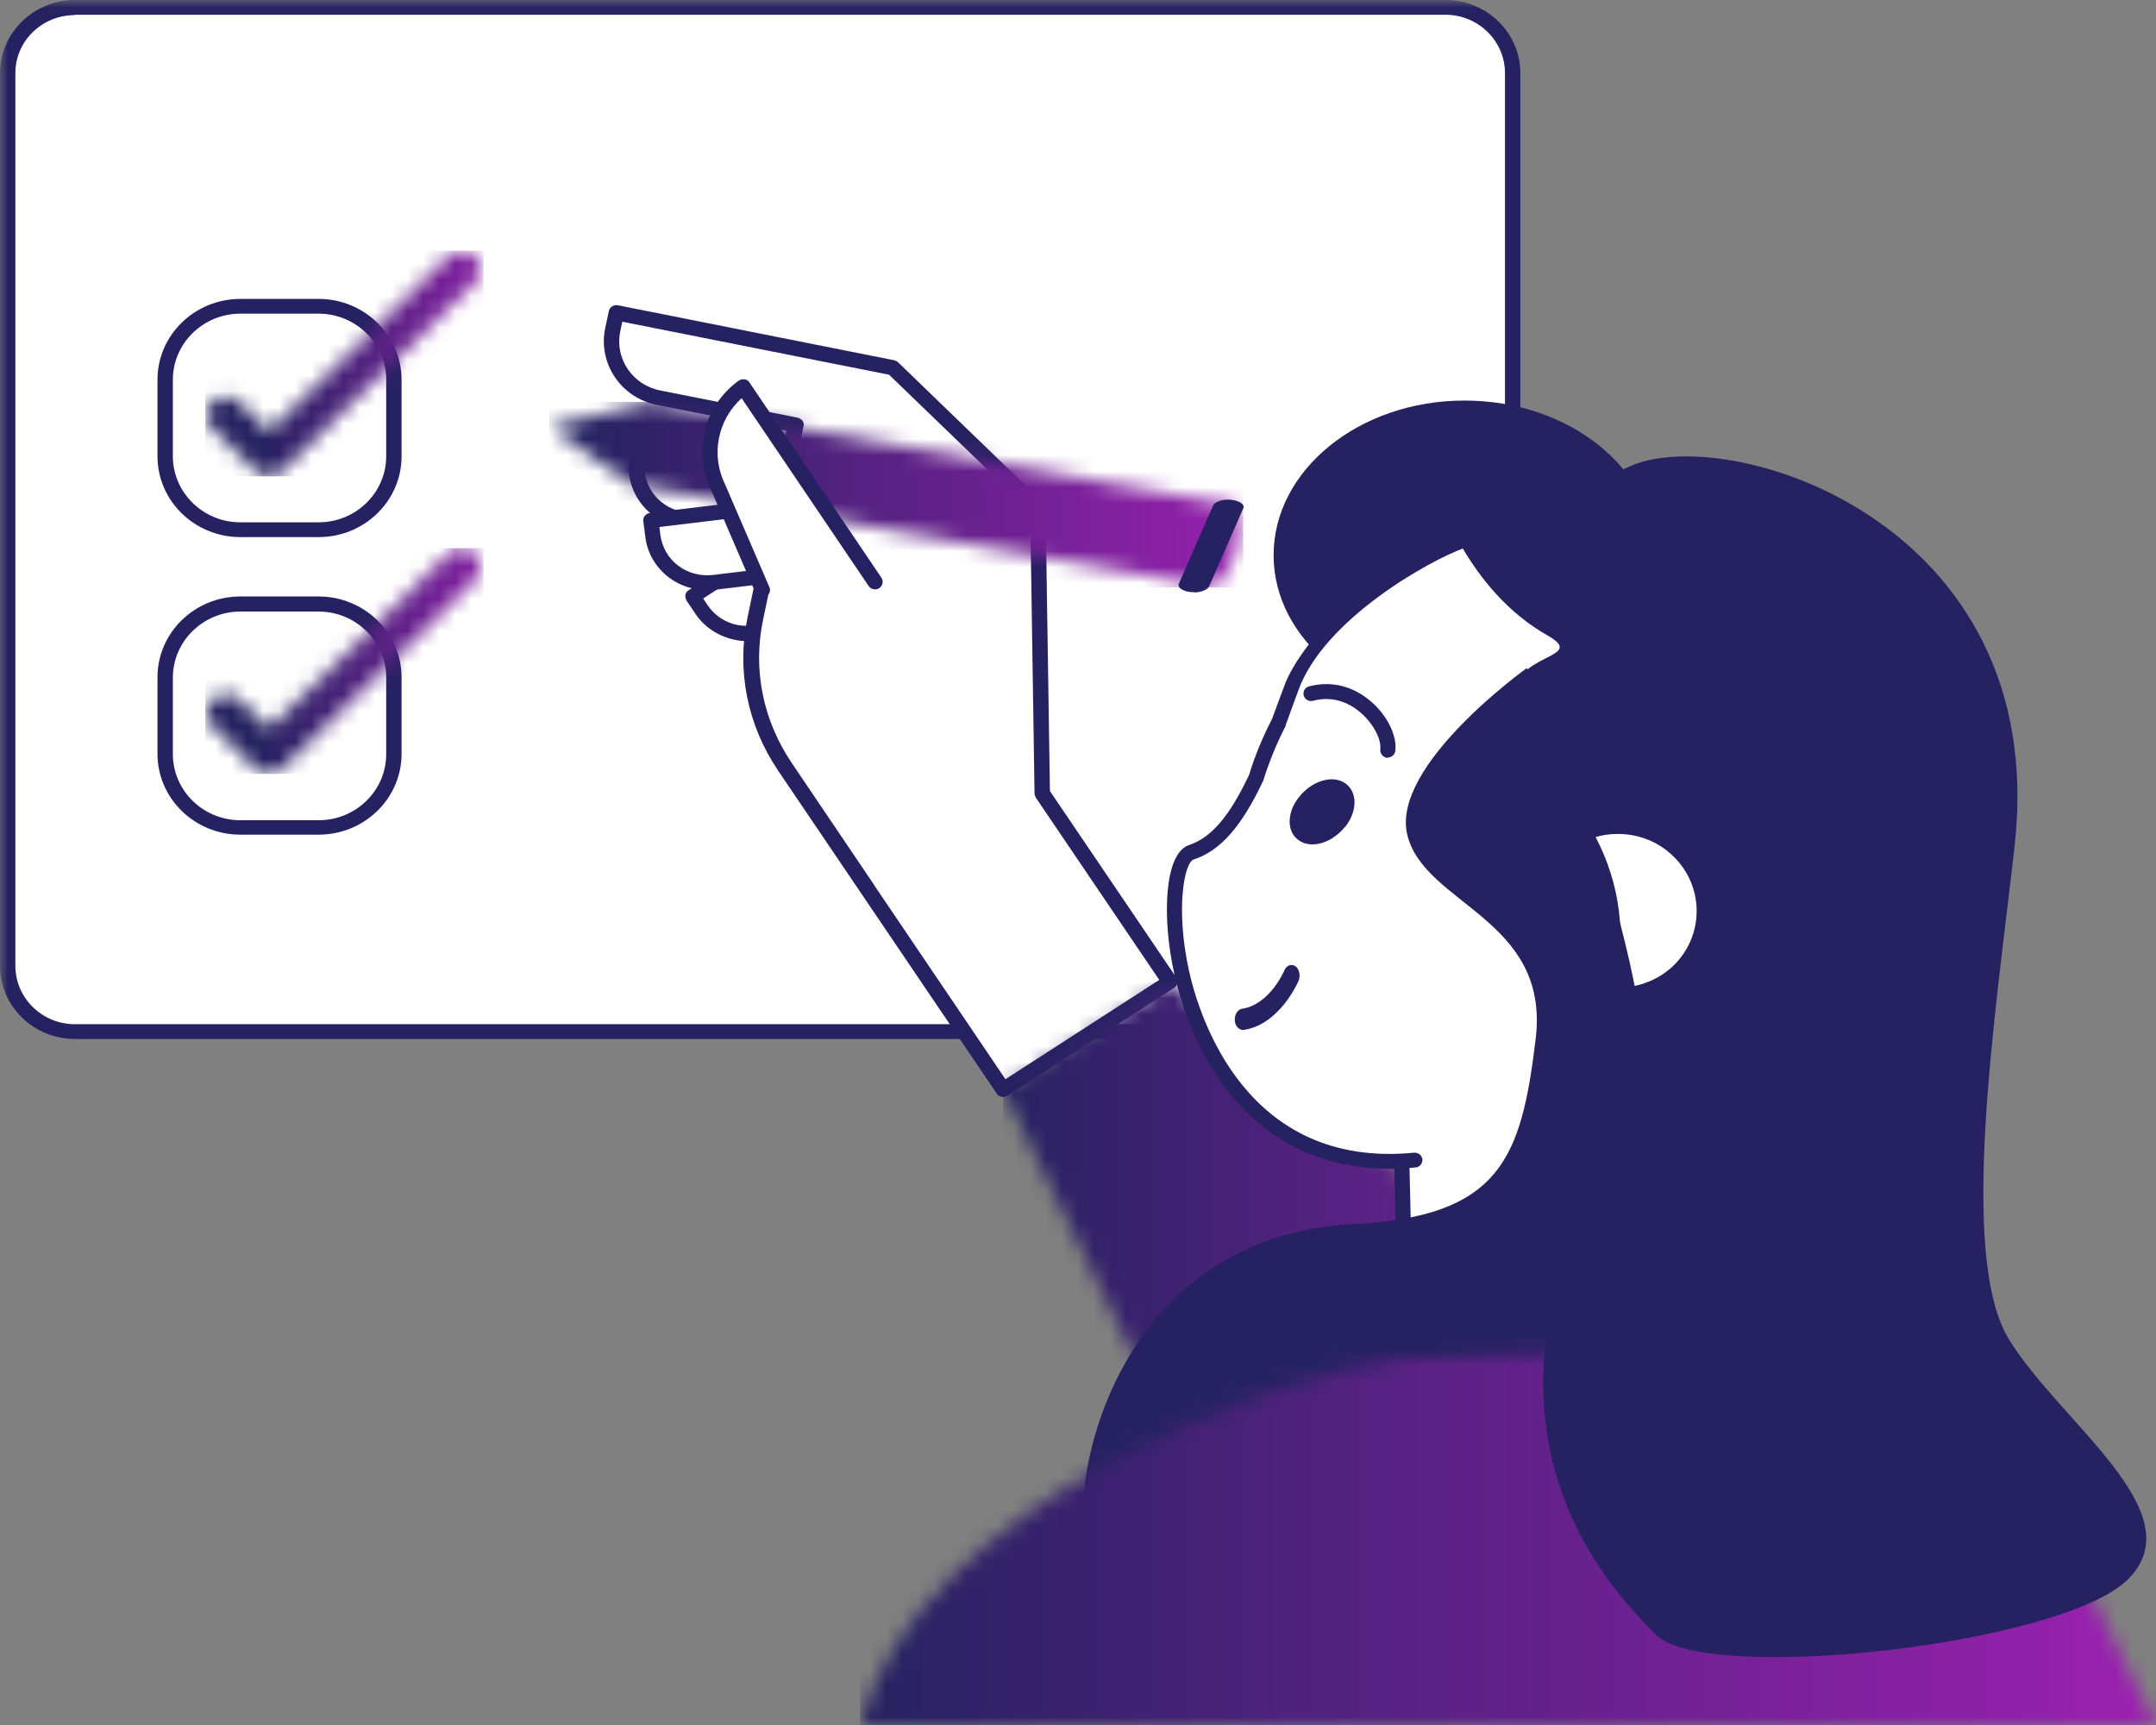 <svg width="135" height="108" viewBox="0 0 135 108" fill="none" xmlns="http://www.w3.org/2000/svg">
<rect x="0" y="0" width="135" height="108" fill="#808080" stroke="none"/>
<g clip-path="url(#clip0_2810_7657)">
<mask id="mask0_2810_7657" style="mask-type:luminance" maskUnits="userSpaceOnUse" x="0" y="0" width="135" height="108">
<path d="M135 0H0V108H135V0Z" fill="white"/>
</mask>
<g mask="url(#mask0_2810_7657)">
<path d="M90.51 64.586H4.691C2.367 64.586 0.482 62.737 0.482 60.469V4.579C0.482 2.31 2.367 0.462 4.691 0.462H90.51C92.834 0.462 94.719 2.31 94.719 4.579V60.469C94.719 62.737 92.834 64.586 90.51 64.586Z" fill="white"/>
<path d="M4.69 0.945C2.638 0.945 0.963 2.562 0.963 4.579V60.469C0.963 62.485 2.638 64.124 4.69 64.124H90.51C92.561 64.124 94.236 62.485 94.236 60.469V4.579C94.236 2.562 92.561 0.924 90.51 0.924H4.69V0.945ZM90.51 65.048H4.69C2.094 65.048 0 62.989 0 60.469V4.579C0 2.058 2.115 0 4.69 0H90.51C93.106 0 95.199 2.058 95.199 4.579V60.469C95.199 62.989 93.085 65.048 90.51 65.048Z" fill="#262261"/>
<path d="M52.111 31.694L43.359 37.344L43.925 38.184C44.951 39.718 47.065 40.138 48.635 39.13L53.786 35.811L52.111 31.715V31.694Z" fill="white"/>
<path d="M44.03 37.47L44.323 37.911C44.763 38.541 45.411 38.983 46.186 39.13C46.94 39.276 47.736 39.13 48.385 38.709L53.221 35.601L51.902 32.387L44.03 37.47ZM46.772 40.138C46.521 40.138 46.249 40.117 45.998 40.054C44.993 39.844 44.113 39.276 43.548 38.436L42.983 37.596C42.983 37.596 42.878 37.365 42.92 37.239C42.941 37.113 43.025 37.008 43.129 36.945L51.881 31.295C52.007 31.211 52.153 31.19 52.279 31.232C52.425 31.274 52.53 31.379 52.572 31.505L54.247 35.601C54.331 35.811 54.247 36.042 54.058 36.168L48.908 39.508C48.259 39.928 47.526 40.138 46.772 40.138Z" fill="#262261"/>
<path d="M54.331 55.659L49.139 47.972C47.296 45.242 46.627 41.902 47.296 38.709L49.83 26.59L41.246 24.889C39.257 24.49 37.959 22.579 38.377 20.646L38.608 19.575L55.922 23.02L65.009 31.778L65.281 49.673L73.258 61.456L62.831 68.198L54.331 55.659Z" fill="white"/>
<path d="M54.729 55.407L62.957 67.568L72.588 61.351L64.863 49.946C64.863 49.946 64.779 49.778 64.779 49.694L64.507 31.988L55.671 23.461L38.964 20.142L38.838 20.751C38.482 22.453 39.613 24.112 41.351 24.448L49.935 26.149C50.06 26.17 50.165 26.254 50.249 26.338C50.312 26.443 50.353 26.569 50.312 26.695L47.778 38.814C47.129 41.923 47.778 45.094 49.558 47.741L54.75 55.428L54.729 55.407ZM62.811 68.681C62.664 68.681 62.497 68.618 62.413 68.471L48.72 48.245C46.794 45.389 46.103 41.965 46.815 38.625L49.244 26.968L41.141 25.351C38.88 24.91 37.435 22.747 37.896 20.541L38.126 19.47C38.147 19.344 38.231 19.239 38.336 19.176C38.44 19.113 38.566 19.092 38.692 19.113L56.006 22.558C56.006 22.558 56.174 22.621 56.237 22.684L65.323 31.463C65.323 31.463 65.47 31.673 65.47 31.778L65.742 49.526L73.656 61.204C73.656 61.204 73.74 61.435 73.719 61.561C73.698 61.687 73.614 61.792 73.51 61.855L63.083 68.597C63.083 68.597 62.916 68.681 62.811 68.681Z" fill="#262261"/>
<path d="M50.416 29.636L40.136 27.599L39.927 28.586C39.55 30.392 40.743 32.135 42.586 32.514L48.637 33.711L50.416 29.657V29.636Z" fill="white"/>
<path d="M40.513 28.145L40.408 28.67C40.094 30.203 41.12 31.715 42.69 32.03L48.364 33.165L49.767 29.993L40.533 28.145H40.513ZM48.636 34.173C48.636 34.173 48.573 34.173 48.531 34.173L42.481 32.975C40.387 32.556 39.026 30.56 39.445 28.502L39.654 27.515C39.696 27.263 39.968 27.095 40.219 27.158L50.499 29.195C50.646 29.216 50.751 29.321 50.834 29.426C50.897 29.552 50.897 29.699 50.834 29.825L49.055 33.879C48.971 34.047 48.803 34.152 48.615 34.152" fill="#262261"/>
<path d="M51.169 31.295L40.742 32.555L40.868 33.542C41.098 35.37 42.794 36.651 44.657 36.441L50.792 35.706L51.148 31.295H51.169Z" fill="white"/>
<path d="M41.288 32.975L41.351 33.5C41.456 34.257 41.833 34.929 42.461 35.412C43.068 35.874 43.842 36.084 44.617 36L50.354 35.307L50.647 31.862L41.288 32.996V32.975ZM44.261 36.945C43.403 36.945 42.565 36.672 41.874 36.147C41.058 35.517 40.534 34.635 40.409 33.627L40.283 32.639C40.241 32.387 40.43 32.156 40.702 32.114L51.128 30.854C51.275 30.854 51.422 30.875 51.526 30.98C51.631 31.085 51.673 31.211 51.673 31.358L51.317 35.769C51.317 35.979 51.128 36.168 50.898 36.189L44.764 36.924C44.596 36.924 44.429 36.945 44.282 36.945" fill="#262261"/>
</g>
<mask id="mask1_2810_7657" style="mask-type:luminance" maskUnits="userSpaceOnUse" x="34" y="25" width="44" height="12">
<path d="M34.398 26.716L39.486 30.308L76.042 36.777L76.314 36.483C77.465 35.223 77.863 33.48 77.403 31.862L77.34 31.631L40.784 25.162L34.419 26.716H34.398Z" fill="white"/>
</mask>
<g mask="url(#mask1_2810_7657)">
<path d="M77.842 25.162H34.398V36.777H77.842V25.162Z" fill="url(#paint0_linear_2810_7657)"/>
</g>
<mask id="mask2_2810_7657" style="mask-type:luminance" maskUnits="userSpaceOnUse" x="0" y="0" width="135" height="108">
<path d="M135 0H0V108H135V0Z" fill="white"/>
</mask>
<g mask="url(#mask2_2810_7657)">
<path d="M74.766 37.071C74.766 37.071 74.64 37.071 74.556 37.071C74.033 37.008 73.698 36.777 73.823 36.525L75.959 31.652C76.064 31.4 76.587 31.232 77.11 31.295C77.634 31.358 77.969 31.589 77.843 31.841L75.708 36.714C75.603 36.924 75.205 37.092 74.766 37.092" fill="#262261"/>
<path d="M54.77 36.399L46.521 24.196L46.458 24.238C44.49 25.708 43.862 28.334 44.95 30.497L47.693 36.882L54.77 36.399Z" fill="white"/>
<path d="M47.714 37.344C47.526 37.344 47.358 37.239 47.275 37.05L44.532 30.686C43.359 28.355 44.05 25.477 46.186 23.881L46.249 23.839C46.353 23.755 46.479 23.734 46.626 23.755C46.751 23.755 46.877 23.839 46.94 23.965L55.189 36.168C55.335 36.378 55.273 36.672 55.063 36.819C54.833 36.966 54.54 36.903 54.393 36.693L46.437 24.931C44.93 26.296 44.49 28.502 45.411 30.35L48.175 36.756C48.28 36.987 48.175 37.26 47.924 37.365C47.861 37.386 47.798 37.407 47.735 37.407" fill="#262261"/>
</g>
<mask id="mask3_2810_7657" style="mask-type:luminance" maskUnits="userSpaceOnUse" x="62" y="61" width="54" height="38">
<path d="M77.759 98.695L62.81 68.198L73.237 61.477L115.906 96.826L77.759 98.695Z" fill="white"/>
</mask>
<g mask="url(#mask3_2810_7657)">
<path d="M115.906 61.477H62.81V98.695H115.906V61.477Z" fill="url(#paint1_linear_2810_7657)"/>
</g>
<mask id="mask4_2810_7657" style="mask-type:luminance" maskUnits="userSpaceOnUse" x="0" y="0" width="135" height="108">
<path d="M135 0H0V108H135V0Z" fill="white"/>
</mask>
<g mask="url(#mask4_2810_7657)">
<path d="M103.658 34.761C103.658 40.096 98.298 44.422 91.703 44.422C85.108 44.422 79.748 40.096 79.748 34.761C79.748 29.426 85.108 25.078 91.703 25.078C98.298 25.078 103.658 29.405 103.658 34.761Z" fill="#262261"/>
</g>
<path d="M111.719 98.275L88.144 89.139L87.6 65.972L109.604 65.489L111.719 98.275Z" fill="white"/>
<mask id="mask5_2810_7657" style="mask-type:luminance" maskUnits="userSpaceOnUse" x="0" y="0" width="135" height="108">
<path d="M135 0H0V108H135V0Z" fill="white"/>
</mask>
<g mask="url(#mask5_2810_7657)">
<path d="M88.604 88.824L111.195 97.582L109.164 65.972L88.102 66.434L88.625 88.824H88.604ZM111.718 98.758C111.718 98.758 111.593 98.758 111.551 98.716L87.976 89.559C87.809 89.496 87.683 89.328 87.683 89.139L87.139 65.972C87.139 65.846 87.18 65.72 87.264 65.636C87.348 65.552 87.474 65.489 87.599 65.489L109.604 65.006C109.855 65.006 110.085 65.195 110.085 65.447L112.2 98.254C112.2 98.422 112.137 98.57 112.012 98.653C111.928 98.716 111.823 98.737 111.739 98.737" fill="#262261"/>
<path d="M104.202 73.953C109.269 72.378 113.77 68.912 116.576 63.935C122.228 53.853 118.565 41.587 108.703 36.021C92.519 26.905 81.988 39.886 80.837 43.078C80.564 43.834 80.313 44.548 80.041 45.242C79.455 46.355 78.994 47.51 78.638 48.686C77.529 51.08 76.272 52.803 74.576 53.391C71.959 54.273 73.383 74.121 88.583 72.672L104.223 73.953H104.202Z" fill="white"/>
<path d="M104.202 74.415C103.993 74.415 103.804 74.289 103.741 74.1C103.658 73.848 103.804 73.596 104.055 73.512C109.206 71.916 113.519 68.429 116.157 63.703C121.642 53.916 118.272 41.944 108.473 36.42C102.632 33.122 96.958 32.408 91.661 34.32C89.546 35.076 82.909 38.751 81.297 43.225C81.025 43.981 80.753 44.695 80.502 45.409V45.451C79.936 46.544 79.476 47.678 79.12 48.812C79.12 48.812 79.12 48.854 79.099 48.875C77.759 51.731 76.419 53.265 74.744 53.811C74.158 54 73.593 56.877 74.451 60.784C75.1 63.703 78.052 73.197 88.541 72.168C88.793 72.147 89.044 72.336 89.065 72.588C89.086 72.84 88.897 73.071 88.646 73.092C84.354 73.512 80.774 72.315 78.01 69.585C75.896 67.484 74.304 64.418 73.53 60.973C72.755 57.508 72.881 53.433 74.451 52.908C75.854 52.446 77.005 51.08 78.22 48.497C78.576 47.321 79.057 46.166 79.643 45.031C79.894 44.338 80.167 43.624 80.439 42.889C81.234 40.684 85.275 35.622 91.368 33.416C96.958 31.4 102.883 32.135 108.997 35.58C119.235 41.356 122.773 53.895 117.036 64.124C114.273 69.059 109.792 72.693 104.39 74.373C104.349 74.373 104.286 74.373 104.244 74.373" fill="#262261"/>
<path d="M112.388 32.534C105.709 28.964 97.941 29.195 91.514 32.429C93.503 32.891 95.471 33.605 97.334 34.593C110.022 41.377 113.958 58.159 106.148 72.105C105.709 72.882 105.248 73.617 104.767 74.352C111.341 73.155 117.391 69.122 120.93 62.821C127.064 51.9 123.233 38.331 112.388 32.534Z" fill="#262261"/>
<path d="M90.068 31.022C90.068 31.022 91.848 36.924 96.894 39.781C99.553 41.293 94.444 40.81 94.842 43.918C97.773 67.106 99.678 71.496 99.678 71.496C100.118 73.491 101.835 74.961 103.928 75.15L110.189 75.675L112.157 70.067L115.36 45.892C115.36 45.892 102.505 27.788 90.089 31.064" fill="#262261"/>
<path d="M104.872 53.706C103.553 52.341 101.627 51.921 99.91 52.404C101.459 55.344 101.857 58.684 101.104 61.834C102.381 61.876 103.7 61.456 104.705 60.532C106.673 58.705 106.756 55.659 104.893 53.727" fill="white"/>
<path d="M77.82 64.481C77.569 64.481 77.339 64.229 77.318 63.892C77.297 63.535 77.486 63.199 77.779 63.157C79.495 62.905 80.417 60.784 80.417 60.763C80.542 60.448 80.856 60.322 81.108 60.49C81.359 60.658 81.442 61.078 81.317 61.393C81.275 61.498 80.124 64.145 77.883 64.481C77.883 64.481 77.841 64.481 77.82 64.481Z" fill="#262261"/>
<path d="M86.908 47.447C86.908 47.447 86.866 47.447 86.845 47.447C86.594 47.405 86.405 47.174 86.426 46.922C86.51 46.376 86.07 45.367 85.191 44.611C84.688 44.17 83.621 43.498 82.218 43.876C81.967 43.939 81.695 43.792 81.632 43.54C81.569 43.288 81.715 43.036 81.967 42.973C83.328 42.616 84.689 42.931 85.819 43.897C86.866 44.779 87.494 46.081 87.368 47.027C87.326 47.258 87.138 47.426 86.887 47.426" fill="#262261"/>
<path d="M84.228 51.752C83.432 52.761 82.155 53.16 81.359 52.635C80.564 52.131 80.543 50.891 81.338 49.904C82.134 48.896 83.411 48.497 84.207 49.022C85.002 49.547 85.023 50.765 84.228 51.773" fill="#262261"/>
<path d="M95.617 41.818C95.617 41.818 87.054 47.93 88.122 52.278C89.19 56.646 97.041 57.508 96.162 65.006C95.261 72.504 93.984 76.18 84.688 76.642C72.294 77.272 67.772 88.362 67.772 95.167C67.772 101.972 99.532 85.232 99.532 85.232C99.532 85.232 110.42 74.247 95.596 41.818" fill="#262261"/>
</g>
<mask id="mask6_2810_7657" style="mask-type:luminance" maskUnits="userSpaceOnUse" x="53" y="83" width="82" height="25">
<path d="M87.935 85.022C79.853 85.862 57.409 94.348 53.85 108H135L123.046 83.804L87.935 85.022Z" fill="white"/>
</mask>
<g mask="url(#mask6_2810_7657)">
<path d="M135 83.804H53.85V108H135V83.804Z" fill="url(#paint2_linear_2810_7657)"/>
</g>
<mask id="mask7_2810_7657" style="mask-type:luminance" maskUnits="userSpaceOnUse" x="0" y="0" width="135" height="108">
<path d="M135 0H0V108H135V0Z" fill="white"/>
</mask>
<g mask="url(#mask7_2810_7657)">
<path d="M101.879 29.279C107.762 26.317 128.468 32.408 126.144 52.992C124.993 63.221 122.585 78.616 125.788 83.846C128.992 89.076 137.387 94.663 133.284 98.843C129.18 103.022 106.694 105.459 103.658 102.329C100.622 99.2 90.447 88.908 102.046 69.9C113.645 50.892 101.69 41.482 100.434 40.789C99.178 40.096 93.232 33.627 101.858 29.279" fill="#262261"/>
<path d="M19.954 33.165H15.055C12.458 33.165 10.344 31.106 10.344 28.565V23.776C10.344 21.235 12.458 19.176 15.055 19.176H19.954C22.55 19.176 24.665 21.235 24.665 23.776V28.565C24.665 31.106 22.55 33.165 19.954 33.165Z" fill="white"/>
<path d="M15.054 19.638C12.73 19.638 10.824 21.487 10.824 23.776V28.565C10.824 30.833 12.709 32.702 15.054 32.702H19.953C22.277 32.702 24.182 30.854 24.182 28.565V23.776C24.182 21.508 22.277 19.638 19.953 19.638H15.054ZM19.953 33.627H15.054C12.185 33.627 9.861 31.358 9.861 28.565V23.776C9.861 20.983 12.185 18.714 15.054 18.714H19.953C22.8 18.714 25.145 20.983 25.145 23.776V28.565C25.145 31.358 22.821 33.627 19.953 33.627Z" fill="#262261"/>
</g>
<mask id="mask8_2810_7657" style="mask-type:luminance" maskUnits="userSpaceOnUse" x="12" y="15" width="19" height="15">
<path d="M28.097 16.026L16.854 27.011L14.991 25.183C14.53 24.721 13.755 24.721 13.295 25.183C12.834 25.645 12.834 26.381 13.295 26.843L15.995 29.489C16.226 29.699 16.519 29.825 16.833 29.825C17.147 29.825 17.461 29.699 17.67 29.489L29.751 17.685C30.212 17.223 30.212 16.488 29.751 16.047C29.521 15.816 29.207 15.711 28.913 15.711C28.62 15.711 28.306 15.837 28.076 16.047" fill="white"/>
</mask>
<g mask="url(#mask8_2810_7657)">
<path d="M30.275 15.69H12.855V29.825H30.275V15.69Z" fill="url(#paint3_linear_2810_7657)"/>
</g>
<mask id="mask9_2810_7657" style="mask-type:luminance" maskUnits="userSpaceOnUse" x="0" y="0" width="135" height="108">
<path d="M135 0H0V108H135V0Z" fill="white"/>
</mask>
<g mask="url(#mask9_2810_7657)">
<path d="M19.954 51.795H15.055C12.458 51.795 10.344 49.736 10.344 47.195V42.406C10.344 39.865 12.458 37.806 15.055 37.806H19.954C22.55 37.806 24.665 39.865 24.665 42.406V47.195C24.665 49.736 22.55 51.795 19.954 51.795Z" fill="white"/>
<path d="M15.054 38.289C12.73 38.289 10.824 40.138 10.824 42.427V47.216C10.824 49.484 12.709 51.354 15.054 51.354H19.953C22.277 51.354 24.182 49.505 24.182 47.216V42.427C24.182 40.159 22.277 38.289 19.953 38.289H15.054ZM19.953 52.257H15.054C12.185 52.257 9.861 49.988 9.861 47.195V42.406C9.861 39.613 12.185 37.344 15.054 37.344H19.953C22.8 37.344 25.145 39.613 25.145 42.406V47.195C25.145 49.988 22.821 52.257 19.953 52.257Z" fill="#262261"/>
</g>
<mask id="mask10_2810_7657" style="mask-type:luminance" maskUnits="userSpaceOnUse" x="12" y="34" width="19" height="15">
<path d="M28.097 34.656L16.854 45.62L14.991 43.813C14.53 43.351 13.755 43.351 13.295 43.813C12.834 44.276 12.834 45.011 13.295 45.473L15.995 48.119C16.226 48.35 16.54 48.455 16.833 48.455C17.126 48.455 17.44 48.35 17.67 48.119L29.751 36.315C30.212 35.853 30.212 35.118 29.751 34.656C29.521 34.425 29.207 34.32 28.913 34.32C28.62 34.32 28.306 34.425 28.076 34.656" fill="white"/>
</mask>
<g mask="url(#mask10_2810_7657)">
<path d="M30.275 34.32H12.855V48.455H30.275V34.32Z" fill="url(#paint4_linear_2810_7657)"/>
</g>
</g>
<defs>
<linearGradient id="paint0_linear_2810_7657" x1="36.776" y1="33.869" x2="79.948" y2="33.869" gradientUnits="userSpaceOnUse">
<stop stop-color="#262261"/>
<stop offset="1" stop-color="#9C21B1"/>
</linearGradient>
<linearGradient id="paint1_linear_2810_7657" x1="62.672" y1="79.987" x2="115.768" y2="79.987" gradientUnits="userSpaceOnUse">
<stop stop-color="#262261"/>
<stop offset="1" stop-color="#9C21B1"/>
</linearGradient>
<linearGradient id="paint2_linear_2810_7657" x1="53.95" y1="95.37" x2="135.101" y2="95.37" gradientUnits="userSpaceOnUse">
<stop stop-color="#262261"/>
<stop offset="1" stop-color="#9C21B1"/>
</linearGradient>
<linearGradient id="paint3_linear_2810_7657" x1="16.457" y1="27.657" x2="33.625" y2="27.657" gradientUnits="userSpaceOnUse">
<stop stop-color="#262261"/>
<stop offset="1" stop-color="#9C21B1"/>
</linearGradient>
<linearGradient id="paint4_linear_2810_7657" x1="16.457" y1="46.309" x2="33.625" y2="46.309" gradientUnits="userSpaceOnUse">
<stop stop-color="#262261"/>
<stop offset="1" stop-color="#9C21B1"/>
</linearGradient>
<clipPath id="clip0_2810_7657">
<rect width="135" height="108" fill="white"/>
</clipPath>
</defs>
</svg>

